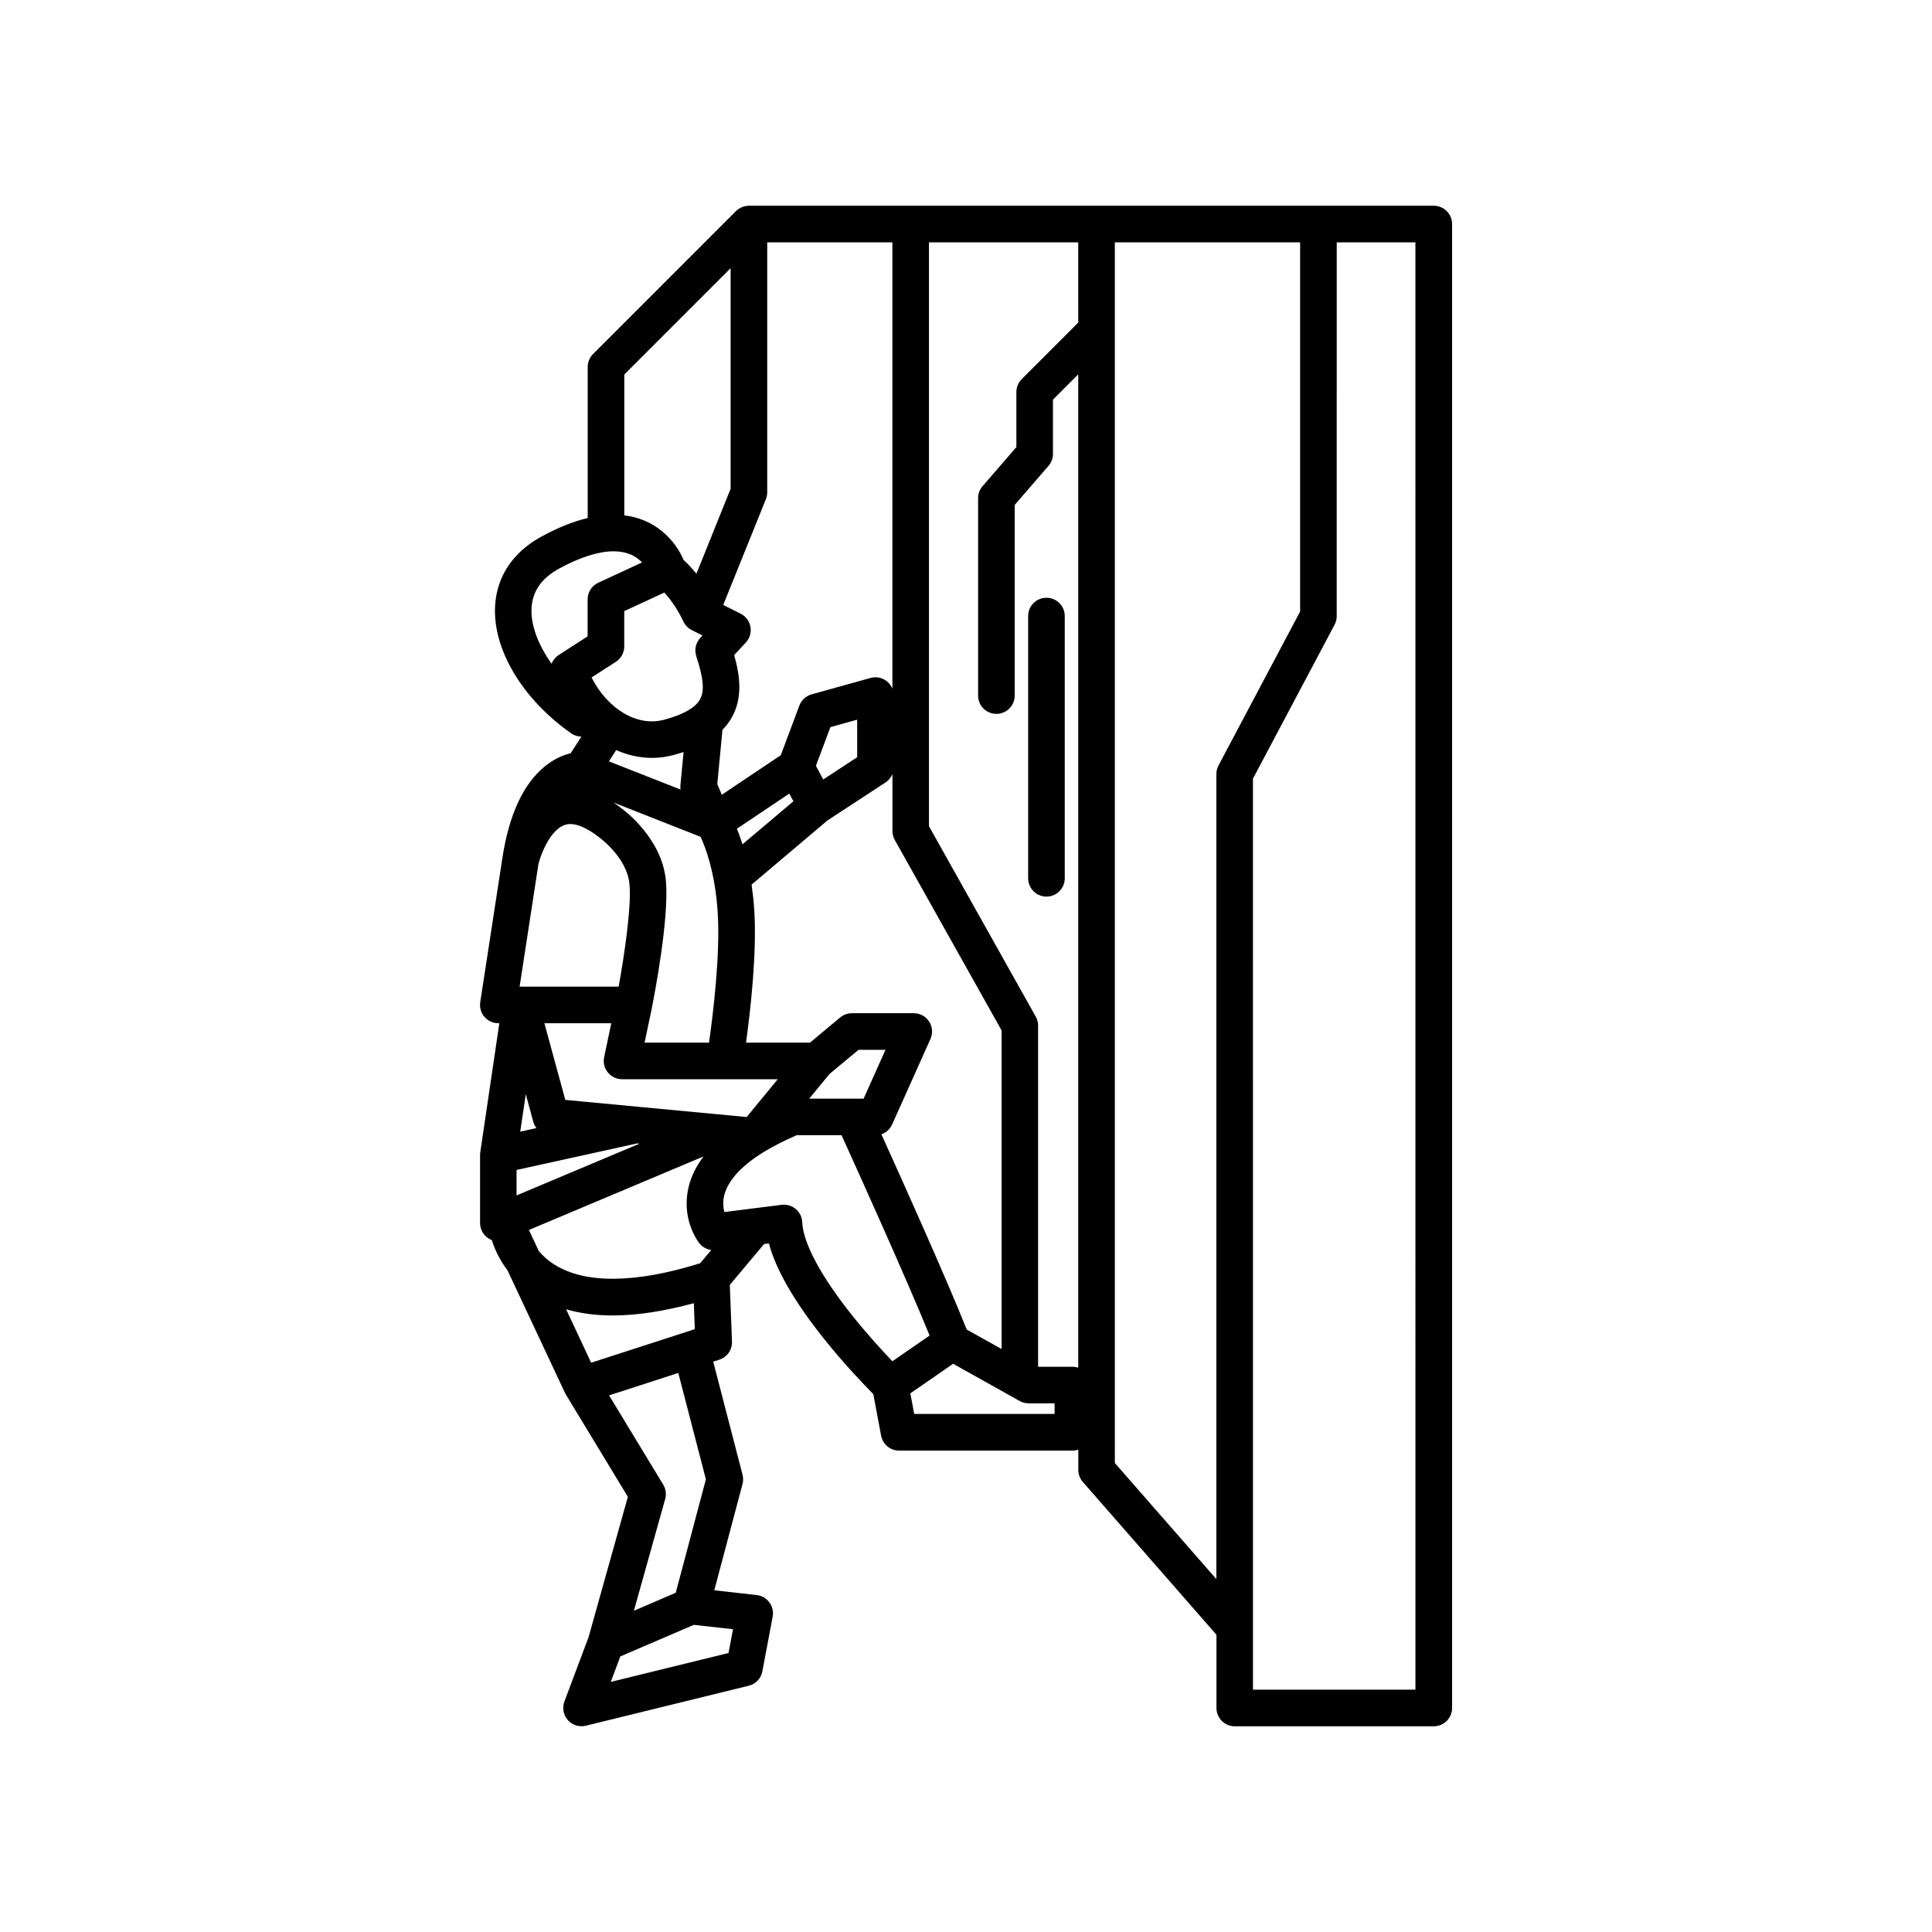 <?xml version="1.0" encoding="UTF-8"?>
<!-- Uploaded to: SVG Repo, www.svgrepo.com, Generator: SVG Repo Mixer Tools -->
<svg fill="#000000" width="800px" height="800px" version="1.1" viewBox="144 144 512 512" xmlns="http://www.w3.org/2000/svg">
 <g>
  <path d="m421.32 381.61c2.68 0 4.852-2.188 4.852-4.852v-69.504c0-2.676-2.172-4.84-4.852-4.84-2.676 0-4.848 2.168-4.848 4.84v69.504c0 2.664 2.172 4.852 4.848 4.852z"/>
  <path d="m523.96 198.52h-181.48c-0.328 0-0.648 0.031-0.961 0.102-0.195 0.039-0.383 0.105-0.57 0.168-0.109 0.039-0.227 0.066-0.336 0.105-0.207 0.09-0.398 0.203-0.586 0.316-0.086 0.047-0.172 0.074-0.242 0.125-0.266 0.172-0.516 0.367-0.734 0.598l-37.883 37.887c-0.91 0.906-1.422 2.152-1.422 3.43v40.027c-3.754 0.898-7.766 2.492-12.031 4.801-9.758 5.266-12.191 12.949-12.508 18.469-0.672 11.473 7.227 24.719 20.113 33.762 0.84 0.605 1.809 0.883 2.762 0.891l-2.848 4.422c-1.848 0.438-4.293 1.391-6.856 3.481-5.699 4.641-9.473 12.793-11.23 24.219l-5.879 38.258c-0.211 1.402 0.191 2.828 1.117 3.898 0.922 1.066 2.262 1.688 3.68 1.688h0.262l-5.059 34.273c-0.035 0.227-0.047 0.438-0.047 0.664v0.035 17.961c0 1.633 0.812 3.141 2.16 4.051 0.301 0.191 0.621 0.336 0.945 0.469 0.66 2.082 1.906 5.047 4.18 8.055l15.211 32.434c0.055 0.121 0.121 0.223 0.18 0.328 0.023 0.039 0.035 0.086 0.066 0.133l16.43 27.102-10.414 37.191-6.402 17.051c-0.629 1.676-0.281 3.582 0.91 4.934 0.934 1.043 2.262 1.621 3.629 1.621 0.383 0 0.77-0.051 1.152-0.141l43.16-10.594c1.848-0.449 3.254-1.934 3.606-3.805l2.731-14.5c0.25-1.316-0.066-2.68-0.863-3.773-0.801-1.094-2.019-1.785-3.359-1.945l-11.25-1.27 7.481-28.145c0.211-0.812 0.215-1.664 0.012-2.465l-7.777-29.977 1.617-0.523c2.066-0.66 3.438-2.625 3.356-4.797l-0.574-15.027 9.09-10.836 1.273-0.156c1.867 6.992 6.75 15.461 14.582 25.262 5.481 6.863 10.832 12.41 13.082 14.676l2.066 11.004c0.43 2.297 2.43 3.965 4.766 3.965h46.074c0.5 0 0.969-0.105 1.426-0.246v5.359c0 1.18 0.43 2.312 1.199 3.199l35.406 40.492v19.398c0 2.684 2.172 4.856 4.848 4.856h52.754c2.676 0 4.848-2.172 4.848-4.856l0.004-393.25c-0.016-2.684-2.184-4.852-4.859-4.852zm-143.53 243.46 10.152-22.641c0.676-1.5 0.539-3.238-0.352-4.621-0.898-1.375-2.422-2.207-4.07-2.207h-16.398c-1.133 0-2.231 0.395-3.102 1.117l-8.02 6.691h-16.934c1.137-8.246 2.941-23.832 2.172-35.312-0.16-2.352-0.406-4.551-0.699-6.578l20.129-17.02 15.367-10.051c0.84-0.555 1.473-1.336 1.832-2.231v15.109c0 0.832 0.215 1.648 0.625 2.379l28.305 50.453v84.434l-9.238-5.152c-5.586-13.961-17.129-39.645-22.621-51.746 1.234-0.441 2.289-1.359 2.852-2.625zm-7.566-6.824h-14.414l5.391-6.555 7.672-6.387h7.148zm-32.098-67.406c-0.5-1.605-1.008-2.977-1.477-4.125l13.879-9.316 1.094 2.039zm19.461-20.805 3.836-10.242 7.094-1.98v9.957l-8.988 5.883zm-13.254-70.668c0.227-0.57 0.348-1.188 0.348-1.809v-66.246h33.172v118.29c-0.324-0.785-0.852-1.508-1.559-2.035-1.203-0.922-2.769-1.215-4.231-0.812l-15.617 4.348c-1.496 0.414-2.699 1.531-3.246 2.969l-4.922 13.16-15.633 10.473-1.199-2.832 1.375-14.379c1.039-1.055 1.895-2.207 2.574-3.457 2.785-5.129 2.098-10.801 0.527-16.34l3.098-3.34c1.039-1.125 1.484-2.664 1.215-4.156-0.273-1.512-1.238-2.793-2.602-3.477l-4.609-2.316zm-26.547 100.71c-1.219-10.891-10.715-18.051-12-18.973-0.621-0.484-1.246-0.934-1.859-1.34l23.094 9.09c1.23 2.621 3.82 9.262 4.527 19.895 0.754 11.156-1.234 27.223-2.289 34.656h-17.078l1.891-8.988c0-0.012 0-0.023 0.004-0.035 0 0 0.004-0.004 0.004-0.02 0.5-2.481 4.805-24.449 3.707-34.285zm7.871-60.266c0.012 0.152 0.035 0.297 0.066 0.465 0.023 0.172 0.066 0.328 0.109 0.504 0.016 0.066 0.02 0.125 0.039 0.191 1.934 5.883 2.227 9.199 1.012 11.43-1.223 2.258-4.465 4.086-9.629 5.453-7.09 1.859-14.836-2.848-19.129-11.23l6.438-4.137c1.379-0.887 2.227-2.418 2.227-4.086v-9.355l10.629-4.926c1.91 2.102 3.707 4.816 5.047 7.68 0.051 0.102 0.105 0.191 0.16 0.293 0.047 0.074 0.086 0.156 0.137 0.23 0.141 0.227 0.289 0.434 0.457 0.621 0.004 0.012 0.012 0.02 0.02 0.035 0.188 0.207 0.387 0.383 0.598 0.555 0.059 0.039 0.125 0.09 0.188 0.137 0.176 0.117 0.352 0.238 0.539 0.332 0.047 0.031 0.082 0.051 0.125 0.074l2.832 1.422-0.609 0.66c-0.047 0.055-0.074 0.105-0.117 0.16-0.117 0.121-0.215 0.266-0.312 0.418-0.086 0.117-0.172 0.242-0.242 0.371-0.074 0.137-0.141 0.277-0.203 0.422-0.066 0.152-0.125 0.293-0.176 0.438-0.047 0.156-0.082 0.301-0.109 0.449-0.035 0.156-0.066 0.301-0.086 0.453-0.02 0.156-0.023 0.316-0.023 0.484 0.012 0.152 0.004 0.301 0.016 0.457zm-21.008 26.066c3.047 1.336 6.262 2.066 9.5 2.066 1.859 0 3.734-0.238 5.582-0.727 0.969-0.262 1.895-0.535 2.785-0.828l-0.836 8.762c-0.039 0.395-0.031 0.789 0.031 1.176l-18.984-7.465zm2.148-99.527 28.184-28.191v58.461l-9.062 22.516c-1.082-1.352-2.223-2.574-3.391-3.637-1.371-3.269-4.621-8.031-10.367-10.43-1.688-0.719-3.481-1.164-5.356-1.402v-37.316zm-17.371 74.324c-0.23 0.145-0.441 0.312-0.641 0.492-0.035 0.047-0.066 0.074-0.105 0.117-0.176 0.152-0.332 0.336-0.48 0.535-0.051 0.059-0.102 0.137-0.152 0.203-0.109 0.172-0.215 0.348-0.309 0.523-0.047 0.086-0.086 0.172-0.121 0.25-0.023 0.059-0.059 0.109-0.086 0.176-3.57-4.992-5.566-10.27-5.305-14.773 0.262-4.492 2.695-7.941 7.441-10.5 5.531-2.988 10.379-4.504 14.293-4.504 1.605 0 3.055 0.258 4.332 0.766 1.367 0.543 2.422 1.344 3.223 2.18l-11.621 5.387c-1.715 0.789-2.812 2.516-2.812 4.402v9.809zm-5.375 55.402c0.598-2.469 3.523-10.609 8.438-10.609 2.016 0 4.59 1.164 7.438 3.367 0.07 0.059 0.137 0.105 0.207 0.156 0.074 0.047 7.234 5.188 8.016 12.168 0.664 5.918-1.406 19.457-2.836 27.402h-26.25zm-0.527 69.969-4.293 0.941 1.465-9.941 1.988 7.316c0.172 0.629 0.465 1.195 0.84 1.684zm-5.266 11.094 31.938-7.027 0.637 0.059-32.574 13.719zm10.238 25.211c-1.84-1.125-3.25-2.414-4.344-3.707l-2.621-5.598 46.281-19.488c-1.848 2.43-3.141 4.988-3.848 7.656-2.266 8.504 2.152 14.609 2.664 15.285 0.789 1.023 1.961 1.688 3.219 1.859l-2.949 3.512c-17 5.309-30.258 5.481-38.402 0.48zm2.894 11.723c3.723 1.074 7.828 1.629 12.34 1.629 6.394 0 13.582-1.102 21.504-3.254l0.262 6.883-27.473 8.891zm11.383 22.809 18.34-5.945 7.316 28.191-7.992 30.062-11.09 4.766 8.293-29.605c0.359-1.293 0.172-2.672-0.523-3.824zm32.836 61.973-1.184 6.301-31.207 7.652 2.535-6.742 6.344-2.734 13.141-5.637zm-25.172-138.46c-0.055 0-0.109-0.016-0.172-0.016l-19.098-1.805-5.535-20.312h17.723l-1.891 8.988c-0.301 1.438 0.055 2.91 0.977 4.051 0.922 1.133 2.301 1.793 3.762 1.793h27.223 0.012 0.004 14.031l-8.238 10.02zm67.418 67.445c-2.559-2.672-6.566-7.019-10.586-12.051-8.316-10.41-13.055-19.219-13.32-24.828-0.055-1.352-0.684-2.613-1.719-3.481-0.883-0.73-1.988-1.133-3.125-1.133-0.203 0-0.402 0.012-0.605 0.035l-15.168 1.91c-0.332-1.234-0.488-2.867 0.039-4.75 0.82-2.863 3.359-6.812 10.258-11.082 0.141-0.074 0.277-0.152 0.414-0.242 2.312-1.395 5.09-2.832 8.434-4.289h11.898c4.098 9.02 16.898 37.316 23.34 53.09zm42.98 13.949h-37.203l-1.02-5.445 11.332-7.84 17.664 9.879c0.727 0.387 1.535 0.605 2.363 0.605h6.863zm6.273-289.21-14.977 14.988c-0.91 0.902-1.422 2.137-1.422 3.426v14.59l-8.961 10.348c-0.762 0.887-1.184 2.004-1.184 3.168v52.32c0 2.684 2.172 4.856 4.848 4.856 2.68 0 4.852-2.172 4.852-4.856l-0.004-50.508 8.961-10.359c0.766-0.875 1.184-2.012 1.184-3.176v-14.379l6.699-6.707v263.25c-0.453-0.141-0.926-0.238-1.426-0.238h-9.211v-90.434c0-0.82-0.211-1.637-0.621-2.352l-28.305-50.473 0.004-154.73h39.559zm37.164 117.38c-0.371 0.695-0.562 1.477-0.562 2.277v161.4 0.02 51.914l-26.902-30.758-0.004-105v-218.5h49.102v97.84zm52.191 244.91h-43.055l0.004-161.54c0-0.012-0.004-0.02-0.004-0.031l-0.004-79.855 21.637-40.797c0.371-0.711 0.562-1.492 0.562-2.277l0.004-99.047h20.852z"/>
 </g>
</svg>